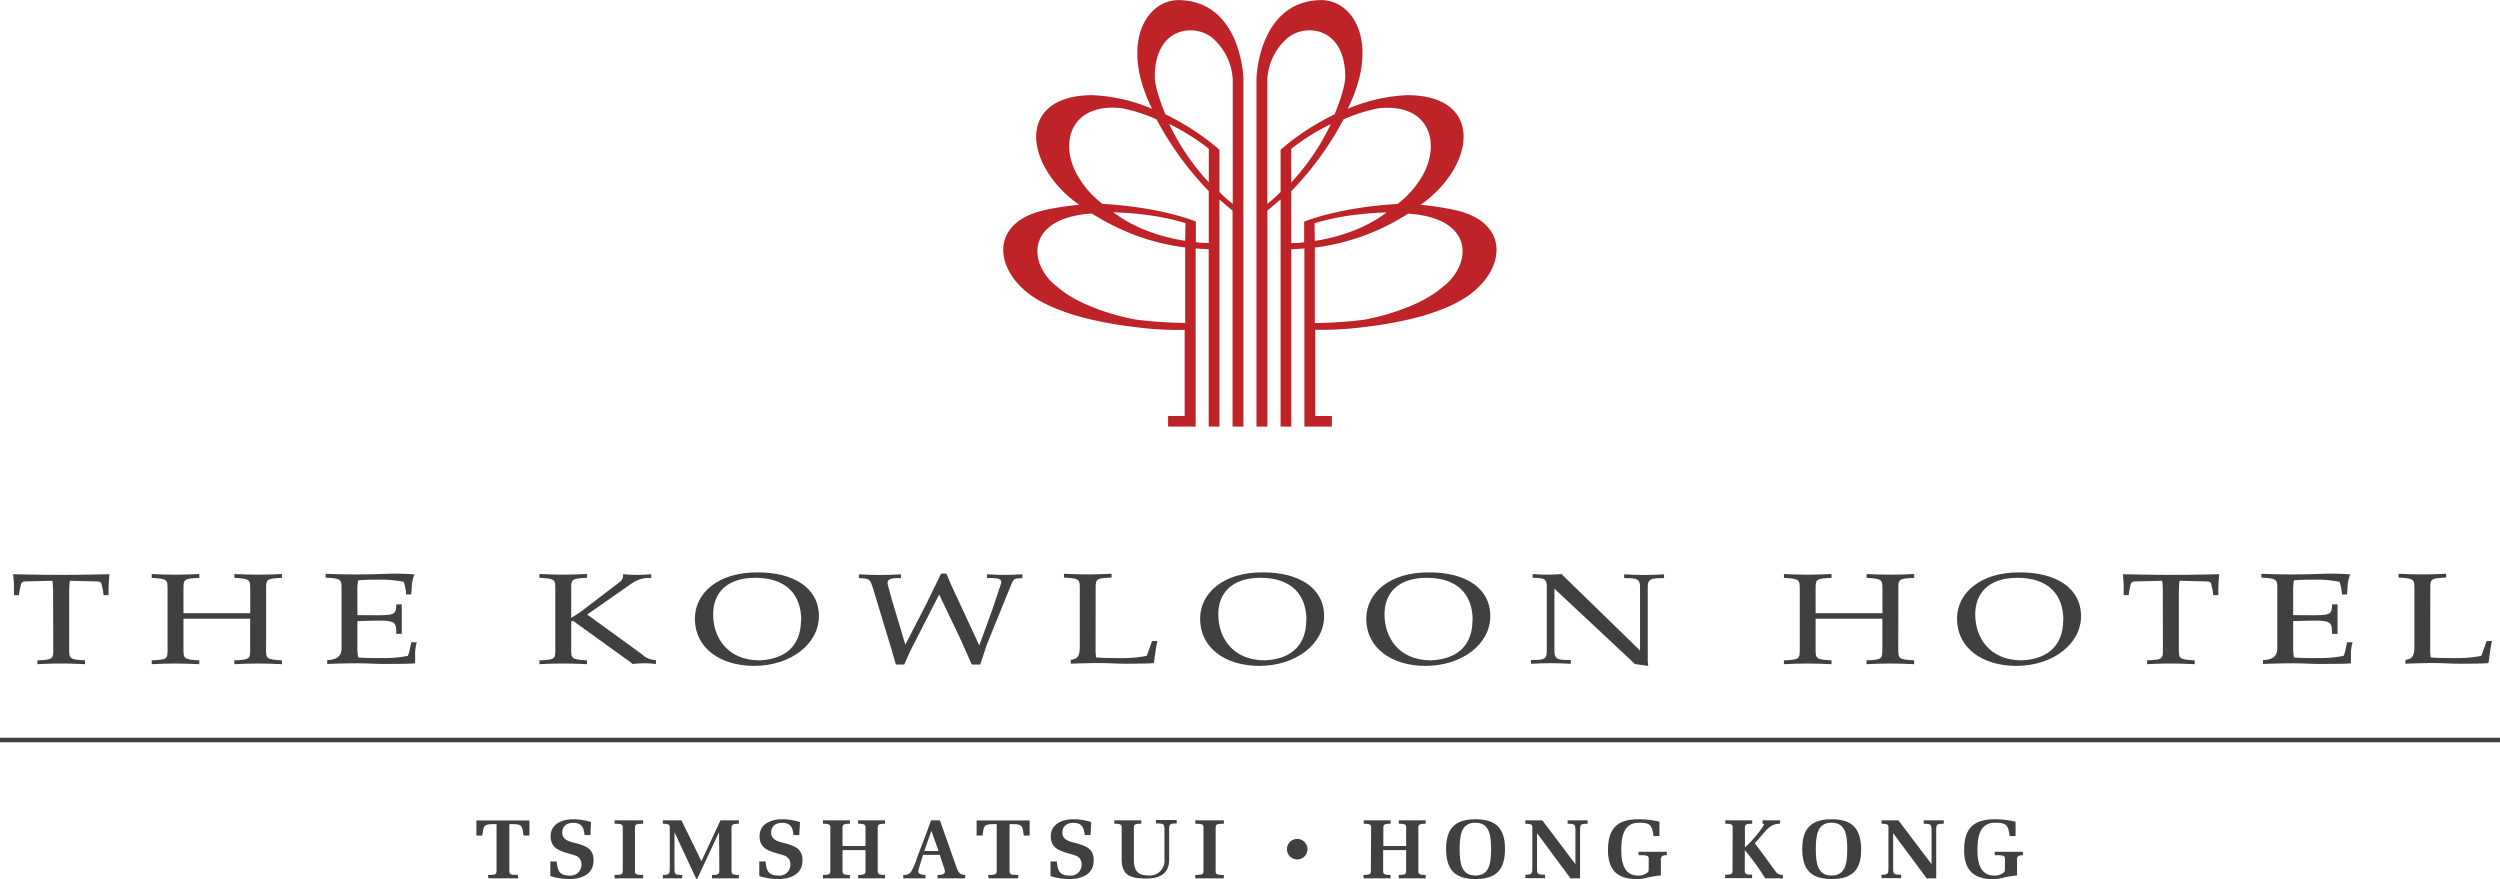 <svg id="Layer_1" data-name="Layer 1" xmlns="http://www.w3.org/2000/svg" viewBox="0 0 424.32 149.2"><defs><style>.cls-1{fill:#be2328;}.cls-2{fill:#404041;}</style></defs><path class="cls-1" d="M505.31,313.16V306a41.54,41.54,0,0,0-9.16-6c-.52-1.22-1.81-4.55-1.81-6.37,0-8.44,6.7-9.13,9.77-6.61a10.12,10.12,0,0,1,3.46,7V315.2A22.77,22.77,0,0,1,505.31,313.16Zm-1.81-1.62a39.81,39.81,0,0,1-6.72-9.9,36.33,36.33,0,0,1,6.73,4.2Zm-4,9.92a30.78,30.78,0,0,1-6-1.53,23.71,23.71,0,0,1-6.19-3.3,55.84,55.84,0,0,1,5.67.44,40.35,40.35,0,0,1,6.57,1.39Zm0,1.13,0,12.81a73.39,73.39,0,0,1-8.34-.56c-3.92-.69-10-2.61-13.28-5.5-5.07-3.76-5.68-11.76,5.78-12.51a39.61,39.61,0,0,0,9.17,4.31A40,40,0,0,0,499.47,322.59Zm4-.76c-.52,0-1.28,0-2.19-.15v-3.49s-5.78-2.43-15.84-3a15.91,15.91,0,0,1-4.11-4.59c-3.29-5.42-1.56-12.6,7.36-11.65a28.22,28.22,0,0,1,5.91,1.89,53.85,53.85,0,0,0,8.87,12.19ZM501.28,353V322.75c.55.07,1.73.11,2.21.15V353h1.82l0-38.55c.5.43,1.88,1.63,2.23,1.88V353h1.84l0-59.16s-.35-12.89-10.76-13.23c-4.64-.16-8.7,4.83-6.74,13.09a25.8,25.8,0,0,0,2,5.35,29.19,29.19,0,0,0-10.18-2.31c-13,.07-11.57,12-2.2,18.61a49.93,49.93,0,0,0-5.92.91c-10,2.29-8.27,11.19-.84,15.35,4.29,2.41,10.25,3.86,17.58,4.65a55.22,55.22,0,0,0,7.09.32V351.2H496.6V353Zm14.41-39.82V306a41.47,41.47,0,0,1,9.17-6c.5-1.22,1.79-4.55,1.8-6.37,0-8.44-6.7-9.13-9.77-6.61a10,10,0,0,0-3.45,7V315.2A22.77,22.77,0,0,0,515.69,313.16Zm1.81-1.62a39.54,39.54,0,0,0,6.71-9.9,36.56,36.56,0,0,0-6.72,4.2Zm4,9.92a30.71,30.71,0,0,0,6-1.53,23.71,23.71,0,0,0,6.19-3.3,55.63,55.63,0,0,0-5.67.44,39.71,39.71,0,0,0-6.56,1.39Zm0,1.13,0,12.81a73.39,73.39,0,0,0,8.34-.56c3.92-.69,10-2.61,13.28-5.5,5.06-3.76,5.68-11.76-5.78-12.51a37.78,37.78,0,0,1-15.86,5.76Zm-4-.76c.52,0,1.28,0,2.19-.15v-3.49s5.78-2.43,15.84-3a15.76,15.76,0,0,0,4.11-4.59c3.29-5.42,1.56-12.6-7.36-11.65a28.22,28.22,0,0,0-5.91,1.89,53.25,53.25,0,0,1-8.87,12.19ZM519.73,353V322.75c-.56.07-1.74.11-2.22.15V353h-1.82V314.44c-.52.43-1.89,1.63-2.24,1.88V353H511.6l0-59.16s.34-12.89,10.75-13.23c4.64-.16,8.7,4.83,6.74,13.09a27,27,0,0,1-2,5.35,29,29,0,0,1,10.17-2.31c13,.07,11.57,12,2.2,18.61a50.09,50.09,0,0,1,5.93.91c10,2.29,8.25,11.19.83,15.35C542,334,536,335.45,528.67,336.24a55.38,55.38,0,0,1-7.1.32V351.2h2.83V353Z" transform="translate(-298.34 -280.59)"/><rect class="cls-2" y="125.21" width="424.32" height="0.78"/><path class="cls-2" d="M307.35,381.34a20,20,0,0,0-.11-2.18l-4.36.11c-.6,0-.94.09-1,.65a9.8,9.8,0,0,0-.32,1.68h-.85c0-.41,0-.8,0-1.22,0-.76-.06-1.52-.15-2.33,2.7.06,5.39.11,8.16.11s5.44-.05,8.19-.11c-.08.81-.11,1.57-.14,2.33,0,.42,0,.81,0,1.22h-.85a10.88,10.88,0,0,0-.31-1.68c-.06-.56-.4-.63-1-.65l-4.42-.11a20,20,0,0,0-.11,2.18v9.33c0,1.7,0,1.85,2.69,2v.65c-1.36-.06-2.69-.11-4.08-.11s-2.72.05-4,.11v-.65c2.72-.11,2.69-.26,2.69-2Z" transform="translate(-298.34 -280.59)"/><path class="cls-2" d="M343.5,390.67c0,1.7,0,1.85,2.69,2v.65c-1.36-.06-2.69-.11-4.08-.11s-2.72.05-4,.11v-.65c2.72-.11,2.69-.26,2.69-2v-5.06H329.48v5.06c0,1.7,0,1.85,2.69,2v.65c-1.36-.06-2.69-.11-4.08-.11s-2.72.05-4,.11v-.65c2.72-.11,2.69-.26,2.69-2v-10c0-1.69,0-1.85-2.69-2v-.65c1.27.06,2.6.11,4,.11s2.72-.05,4.08-.11v.65c-2.72.11-2.69.27-2.69,2v4h11.33v-4c0-1.69,0-1.85-2.69-2v-.65c1.27.06,2.61.11,4,.11s2.72-.05,4.08-.11v.65c-2.72.11-2.69.27-2.69,2Z" transform="translate(-298.34 -280.59)"/><path class="cls-2" d="M359,390.3a8.63,8.63,0,0,0,.14,1.87c1.05.11,2.49.11,3.85.11a21,21,0,0,0,4.56-.37,4.35,4.35,0,0,0,.34-1.11l.26-1.2h.93a7.28,7.28,0,0,0-.28,1.76v1.81c-1.05.11-2.95.09-4.7.11s-3.38-.11-5.1-.11-3.4.05-5.13.11v-.65c1.42-.05,2.44-.5,2.44-2v-10c0-1.69,0-1.85-2.7-2v-.65c1.73.06,3.43.11,5.19.11s3.48-.05,5.18-.11,3.74,0,4.71.11a5.66,5.66,0,0,0-.46,2.11c0,.46-.08.83-.08,1.29h-.88a8,8,0,0,0-.4-2.14,18.52,18.52,0,0,0-4.22-.37,34.13,34.13,0,0,0-3.51.11A8,8,0,0,0,359,381V385c6.17,0,6.57.31,6.6-1.83h.93v5h-.93c0-2.46-.2-2.33-6.6-2.16Z" transform="translate(-298.34 -280.59)"/><path class="cls-2" d="M392.59,380.66c0-1.69,0-1.85-2.69-2v-.65c1.28.06,2.61.11,4,.11s2.72-.05,4.08-.11v.65c-2.72.11-2.69.27-2.69,2v4.78a15.8,15.8,0,0,0,2-1.31l6.32-4.82a1.42,1.42,0,0,0,.48-1.26c.79.06,1.58.11,2.4.11s1.59-.05,2.38-.11v.65a5.07,5.07,0,0,0-3.34.94L398,384.89l9.29,6.74a3.49,3.49,0,0,0,2.38,1v.65c-.65-.06-1.33-.11-2-.11s-1.36.05-2,.11a6.14,6.14,0,0,0-1.1-.85l-9-6.49-.28.15v4.58c0,1.7,0,1.85,2.69,2v.65c-1.36-.06-2.69-.11-4.08-.11s-2.72.05-4,.11v-.65c2.72-.11,2.69-.26,2.69-2Z" transform="translate(-298.34 -280.59)"/><path class="cls-2" d="M437.33,385.18c0,4.68-4.76,8.43-11,8.43-5.75,0-10.05-3.05-10.05-8,0-4.45,4.08-7.93,10.65-7.87C433,377.72,437.33,380.34,437.33,385.18Zm-3,.67c0-4.31-2.52-7.19-7.79-7.19-4.93,0-7.16,2.64-7.16,6.21,0,3.81,2.32,7.8,7.93,7.8C432,392.43,434.29,389.86,434.29,385.85Z" transform="translate(-298.34 -280.59)"/><path class="cls-2" d="M446.5,380.4l-.17-.5c-.34-1-.59-1.11-1.92-1.18l-.29,0v-.65c1.19.06,2.36.11,3.57.11s2.38-.05,3.57-.11v.65c-2.74-.13-2.35.72-2.12,1.55l.59,2.16L452,390l3.51-6.8,2.55-5.25h.91l.85,2,4.73,10.18,2.24-6.14,1.3-3.88c.29-.87.65-1.53-2.23-1.4v-.65c1,.06,1.95.11,3,.11s2-.05,3-.11v.65c-1.19.07-1.38,0-1.78.83L465.83,390l-1.11,3.38h-1.44l-2-4.49-3.54-7.39-4.93,9.64-1,2.24h-1.41c-.23-.74-.43-1.48-.65-2.24Z" transform="translate(-298.34 -280.59)"/><path class="cls-2" d="M484.29,391.36l.09.81c1.19.11,2.63.11,4,.11a21.11,21.11,0,0,0,4.57-.37,4.63,4.63,0,0,0,.28-.7l.65-1.83.91,0c-.09.31-.17.88-.29,1.47l-.31,2.28c-.91.11-2.72.09-4.39.11s-3.2-.11-4.84-.11-3.23.05-4.88.11v-.65c1.34-.18,1.53-.81,1.53-2.55v-9.42c0-1.69,0-1.85-2.69-2v-.65c1.28.06,2.61.11,4,.11s2.72-.05,4.08-.11v.65c-2.72.11-2.7.27-2.7,2Z" transform="translate(-298.34 -280.59)"/><path class="cls-2" d="M523.08,385.18c0,4.68-4.76,8.43-11,8.43-5.75,0-10.05-3.05-10.05-8,0-4.45,4.08-7.93,10.65-7.87C518.77,377.72,523.08,380.34,523.08,385.18Zm-3,.67c0-4.31-2.53-7.19-7.79-7.19-4.93,0-7.17,2.64-7.17,6.21,0,3.81,2.32,7.8,7.93,7.8C517.75,392.43,520.05,389.86,520.05,385.85Z" transform="translate(-298.34 -280.59)"/><path class="cls-2" d="M551.29,385.18c0,4.68-4.76,8.43-11,8.43-5.75,0-10.06-3.05-10.06-8,0-4.45,4.08-7.93,10.65-7.87C547,377.72,551.29,380.34,551.29,385.18Zm-3,.67c0-4.31-2.52-7.19-7.79-7.19-4.93,0-7.17,2.64-7.17,6.21,0,3.81,2.33,7.8,7.93,7.8C546,392.43,548.26,389.86,548.26,385.85Z" transform="translate(-298.34 -280.59)"/><path class="cls-2" d="M576.7,391V380.18c0-1.26-.51-1.46-2.23-1.46l-.46,0v-.65c1.14.06,2.27.11,3.4.11s2.27-.05,3.37-.11v.65l-.45,0c-1.79,0-2.32.2-2.32,1.46V392.8l.08.81-2.24-.31-13.68-12.79v10.64c0,1.26.54,1.46,2.32,1.46l.46,0v.65c-1.11-.06-2.24-.11-3.38-.11s-2.26.05-3.39.11v-.65l.45,0c1.73,0,2.24-.2,2.24-1.46v-11c0-1.26-.46-1.46-2-1.48h-.4v-.65c.82.06,1.61.11,2.46.11s1.62-.05,2.44-.11Z" transform="translate(-298.34 -280.59)"/><path class="cls-2" d="M620.53,390.67c0,1.7,0,1.85,2.69,2v.65c-1.36-.06-2.69-.11-4.08-.11s-2.72.05-4,.11v-.65c2.71-.11,2.69-.26,2.69-2v-5.06H606.5v5.06c0,1.7,0,1.85,2.7,2v.65c-1.36-.06-2.7-.11-4.08-.11s-2.72.05-4,.11v-.65c2.72-.11,2.69-.26,2.69-2v-10c0-1.69,0-1.85-2.69-2v-.65c1.28.06,2.61.11,4,.11s2.72-.05,4.08-.11v.65c-2.72.11-2.7.27-2.7,2v4h11.34v-4c0-1.69,0-1.85-2.69-2v-.65c1.27.06,2.6.11,4,.11s2.72-.05,4.08-.11v.65c-2.72.11-2.69.27-2.69,2Z" transform="translate(-298.34 -280.59)"/><path class="cls-2" d="M651.55,385.18c0,4.68-4.76,8.43-11,8.43-5.75,0-10.05-3.05-10.05-8,0-4.45,4.08-7.93,10.65-7.87C647.24,377.72,651.55,380.34,651.55,385.18Zm-3,.67c0-4.31-2.52-7.19-7.79-7.19-4.93,0-7.17,2.64-7.17,6.21,0,3.81,2.32,7.8,7.93,7.8C646.22,392.43,648.52,389.86,648.52,385.85Z" transform="translate(-298.34 -280.59)"/><path class="cls-2" d="M665.43,381.34c0-.83,0-1.53-.12-2.18l-4.36.11c-.59,0-.93.09-1,.65a10.88,10.88,0,0,0-.31,1.68h-.85c0-.41,0-.8,0-1.22,0-.76-.06-1.52-.14-2.33,2.69.06,5.38.11,8.16.11s5.44-.05,8.19-.11c-.09.81-.12,1.57-.15,2.33,0,.42,0,.81,0,1.22H674a9.8,9.8,0,0,0-.32-1.68c0-.56-.39-.63-1-.65l-4.42-.11c-.08.65-.08,1.35-.11,2.18v9.33c0,1.7,0,1.85,2.69,2v.65c-1.36-.06-2.69-.11-4.08-.11s-2.72.05-4,.11v-.65c2.72-.11,2.69-.26,2.69-2Z" transform="translate(-298.34 -280.59)"/><path class="cls-2" d="M687.55,390.3a9.31,9.31,0,0,0,.14,1.87c1,.11,2.5.11,3.86.11a21,21,0,0,0,4.56-.37,4.79,4.79,0,0,0,.34-1.11l.25-1.2h.94a7.28,7.28,0,0,0-.28,1.76v1.81c-1.05.11-3,.09-4.71.11s-3.37-.11-5.1-.11-3.4.05-5.12.11v-.65c1.41-.05,2.43-.5,2.43-2v-10c0-1.69,0-1.85-2.69-2v-.65c1.73.06,3.43.11,5.18.11s3.49-.05,5.19-.11,3.74,0,4.7.11a5.84,5.84,0,0,0-.45,2.11c0,.46-.09.83-.09,1.29h-.87a8,8,0,0,0-.4-2.14,18.57,18.57,0,0,0-4.22-.37,34.43,34.43,0,0,0-3.52.11,8.63,8.63,0,0,0-.14,1.81V385c6.18,0,6.58.31,6.6-1.83h.94v5h-.94c0-2.46-.19-2.33-6.6-2.16Z" transform="translate(-298.34 -280.59)"/><path class="cls-2" d="M710.81,391.36l.09.81c1.19.11,2.63.11,4,.11a21,21,0,0,0,4.56-.37,3.78,3.78,0,0,0,.28-.7l.66-1.83.9,0c-.08.31-.17.88-.28,1.47l-.31,2.28c-.91.11-2.72.09-4.39.11s-3.2-.11-4.85-.11-3.23.05-4.87.11v-.65c1.33-.18,1.53-.81,1.53-2.55v-9.42c0-1.69,0-1.85-2.69-2v-.65c1.27.06,2.61.11,4,.11s2.72-.05,4.08-.11v.65c-2.72.11-2.69.27-2.69,2Z" transform="translate(-298.34 -280.59)"/><path class="cls-2" d="M381.16,429.09c1.58,0,1.46-.14,1.46-1.15v-7.47H382c-1.57,0-1.59.33-1.8,1.93h-1v-2.55h9v2.55h-1c-.21-1.6-.23-1.93-1.8-1.93h-.61v7.47c0,1-.12,1.15,1.46,1.15v.58l-2.5,0-2.5,0Z" transform="translate(-298.34 -280.59)"/><path class="cls-2" d="M398.55,422.32h-1c-.08-1.23-.49-2.07-1.88-2.07-1.09,0-1.9.51-1.9,1.67,0,1.48,1.75,1.58,2.81,1.92,1.53.48,2.5,1,2.5,2.78,0,2.41-2.09,3.17-4.16,3.17a11.06,11.06,0,0,1-3.17-.5v-2.48h1.08c.13,1.57.47,2.39,2.2,2.39a1.83,1.83,0,0,0,2-1.84,1.52,1.52,0,0,0-1-1.55c-1.84-.65-4.23-.75-4.23-3.29,0-2.13,2-2.88,3.86-2.88a10.21,10.21,0,0,1,3,.47Z" transform="translate(-298.34 -280.59)"/><path class="cls-2" d="M406.11,427.94c0,.94-.2,1.15,1.39,1.15v.58h-4.85v-.58c1.59,0,1.36-.21,1.39-1.15v-6.39c0-.93.2-1.15-1.39-1.15v-.58l2.42,0,2.43,0v.58c-1.59,0-1.36.22-1.39,1.15Z" transform="translate(-298.34 -280.59)"/><path class="cls-2" d="M420.38,421.84h0l-3.65,7.79c0,.14-.26.14-.28,0l-3.63-7.79h0v6.1c0,1,0,1.15,1.3,1.15v.58l-1.76,0-1.52,0v-.58c1.14,0,1.18-.2,1.18-1.15v-6.39c0-.82.2-1.15-1.18-1.15v-.58l1.52,0c.54,0,1.1,0,1.64,0l3.39,6.93,3.24-6.93,1.47,0,1.65,0v.58c-1.45,0-1.22.29-1.25,1.15v6.39c0,.91-.13,1.15,1.25,1.15v.58l-2.29,0-2.28,0v-.58c1.45,0,1.22-.28,1.25-1.15Z" transform="translate(-298.34 -280.59)"/><path class="cls-2" d="M434,422.32h-1c-.07-1.23-.48-2.07-1.87-2.07-1.09,0-1.9.51-1.9,1.67,0,1.48,1.74,1.58,2.81,1.92,1.53.48,2.5,1,2.5,2.78,0,2.41-2.09,3.17-4.16,3.17a11.06,11.06,0,0,1-3.17-.5v-2.48h1.08c.13,1.57.47,2.39,2.2,2.39a1.83,1.83,0,0,0,2-1.84,1.52,1.52,0,0,0-1-1.55c-1.84-.65-4.23-.75-4.23-3.29,0-2.13,2-2.88,3.86-2.88a10.27,10.27,0,0,1,3,.47Z" transform="translate(-298.34 -280.59)"/><path class="cls-2" d="M439.27,421.55c0-.86.19-1.15-1.25-1.15v-.58c.66,0,1.47,0,2.28,0s1.62,0,2.29,0v.58c-1.38,0-1.25.24-1.25,1.15v2.63h3.9v-2.63c0-.86.2-1.15-1.25-1.15v-.58c.67,0,1.48,0,2.29,0s1.62,0,2.28,0v.58c-1.37,0-1.25.24-1.25,1.15v6.39c0,.91-.12,1.15,1.25,1.15v.58l-2.28,0-2.29,0v-.58c1.45,0,1.22-.28,1.25-1.15v-3.06h-3.9v3.06c0,.91-.13,1.15,1.25,1.15v.58l-2.29,0-2.28,0v-.58c1.44,0,1.22-.28,1.25-1.15Z" transform="translate(-298.34 -280.59)"/><path class="cls-2" d="M455,425.68l-.67,2.2a3,3,0,0,0-.14.62c0,.52.83.58,1.23.59v.58l-2,0-1.77,0v-.58a1.59,1.59,0,0,0,1.18-.35,8.23,8.23,0,0,0,1.06-2.29c.81-2.23,1.69-4.36,2.46-6.63.25,0,.51,0,.76,0s.5,0,.76,0l2.65,7.5c.37,1,.5,1.77,1.65,1.77v.58l-2.37,0-2.33,0v-.58c.33,0,1.19,0,1.25-.51a2.34,2.34,0,0,0-.17-.75l-.71-2.15Zm2.64-.65-1.22-3.43-1.2,3.43Z" transform="translate(-298.34 -280.59)"/><path class="cls-2" d="M466.05,429.09c1.58,0,1.46-.14,1.46-1.15v-7.47h-.61c-1.57,0-1.59.33-1.8,1.93h-1v-2.55h9v2.55h-1c-.21-1.6-.23-1.93-1.8-1.93h-.61v7.47c0,1-.12,1.15,1.46,1.15v.58l-2.5,0-2.5,0Z" transform="translate(-298.34 -280.59)"/><path class="cls-2" d="M483.44,422.32h-1c-.08-1.23-.49-2.07-1.88-2.07-1.09,0-1.9.51-1.9,1.67,0,1.48,1.75,1.58,2.81,1.92,1.53.48,2.5,1,2.5,2.78,0,2.41-2.09,3.17-4.16,3.17a11.06,11.06,0,0,1-3.17-.5v-2.48h1.08c.13,1.57.47,2.39,2.2,2.39a1.83,1.83,0,0,0,2-1.84,1.52,1.52,0,0,0-1-1.55c-1.84-.65-4.23-.75-4.23-3.29,0-2.13,2-2.88,3.86-2.88a10.21,10.21,0,0,1,3,.47Z" transform="translate(-298.34 -280.59)"/><path class="cls-2" d="M488.72,421.54c0-.85.2-1.14-1.25-1.14v-.58c.66,0,1.47,0,2.28,0s1.62,0,2.29,0v.58c-1.38,0-1.25.24-1.25,1.14v5c0,1.69.57,2.63,2.38,2.63a2.5,2.5,0,0,0,2.81-2.73v-4.95c0-1.05-.08-1.14-1.43-1.14v-.58l1.78,0,1.73,0v.58c-1.28,0-1.28.19-1.28,1.14v5c0,2.37-1.6,3.21-3.8,3.21-2.66,0-4.26-.43-4.26-3.31Z" transform="translate(-298.34 -280.59)"/><path class="cls-2" d="M504.67,427.94c0,.94-.2,1.15,1.39,1.15v.58h-4.85v-.58c1.59,0,1.36-.21,1.39-1.15v-6.39c0-.93.2-1.15-1.39-1.15v-.58l2.42,0,2.43,0v.58c-1.59,0-1.36.22-1.39,1.15Z" transform="translate(-298.34 -280.59)"/><path class="cls-2" d="M518.51,426.46a1.74,1.74,0,1,1,1.74-1.74A1.73,1.73,0,0,1,518.51,426.46Z" transform="translate(-298.34 -280.59)"/><path class="cls-2" d="M531.05,421.55c0-.86.2-1.15-1.25-1.15v-.58c.67,0,1.48,0,2.29,0s1.62,0,2.28,0v.58c-1.37,0-1.24.24-1.24,1.15v2.63H537v-2.63c0-.86.2-1.15-1.25-1.15v-.58c.67,0,1.48,0,2.29,0s1.61,0,2.28,0v.58c-1.38,0-1.25.24-1.25,1.15v6.39c0,.91-.13,1.15,1.25,1.15v.58l-2.28,0-2.29,0v-.58c1.45,0,1.22-.28,1.25-1.15v-3.06h-3.9v3.06c0,.91-.13,1.15,1.24,1.15v.58l-2.28,0-2.29,0v-.58c1.45,0,1.22-.28,1.25-1.15Z" transform="translate(-298.34 -280.59)"/><path class="cls-2" d="M543.78,424.7c0-3.43,1.45-5.06,5-5.06s5,1.63,5,5.06-1.43,5.09-5,5.09S543.8,428.15,543.78,424.7Zm7.64,0c0-2.61-.4-4.47-2.67-4.47s-2.67,1.86-2.67,4.47.4,4.48,2.67,4.49S551.42,427.32,551.42,424.7Z" transform="translate(-298.34 -280.59)"/><path class="cls-2" d="M558.42,421.55c0-.82.2-1.15-1.18-1.15v-.58l1.52,0,1.35,0,5.62,7.44v-5.71c0-1-.07-1.15-1.32-1.15v-.58c.48,0,1.06,0,1.66,0l1.73,0v.58c-1.28,0-1.28.17-1.28,1.15v8.12l-.83,0-.79,0L559.21,422v5.9c0,1,0,1.15,1.37,1.15v.58l-1.82,0-1.52,0v-.58c1.13,0,1.18-.2,1.18-1.15Z" transform="translate(-298.34 -280.59)"/><path class="cls-2" d="M576.43,425.17l2.74,0c.81,0,1.62,0,2.07,0v.58c-1.23-.05-1,.71-1,1.15v2.28a15.38,15.38,0,0,0-2.88.52,8.21,8.21,0,0,1-1.32.09c-3.25,0-4.78-1.65-4.78-4.87,0-3.69,1.52-5.28,5.25-5.28a15.69,15.69,0,0,1,3.48.41v2.44h-1c-.27-1.79-.45-2.26-2.47-2.26-2.68,0-3,2.5-3,4.72,0,1.93.42,4.25,2.84,4.25a2.35,2.35,0,0,0,1.71-.62c.1-.13.1-.28.1-1.68,0-.9.24-1.22-1.7-1.15Z" transform="translate(-298.34 -280.59)"/><path class="cls-2" d="M592.42,421.55c0-.86.2-1.15-1.25-1.15v-.58c.67,0,1.48,0,2.29,0s1.62,0,2.28,0v.58c-1.37,0-1.24.24-1.24,1.15v2.86a18.44,18.44,0,0,0,3-3.44c.22-.38.45-.55,0-.57v-.58l1.65,0,1.32,0v.58c-1.59,0-2.12.84-3.5,2.42l-.78.89,3.2,4.35c.64.89.52.86,1.56,1.06v.55l-1.69,0-1.32,0a37.2,37.2,0,0,0-3.46-4.78v3c0,.92-.13,1.16,1.24,1.16v.58l-2.28,0-2.29,0v-.58c1.45,0,1.23-.28,1.25-1.16Z" transform="translate(-298.34 -280.59)"/><path class="cls-2" d="M604.23,424.7c0-3.43,1.45-5.06,5-5.06s4.95,1.63,5,5.06-1.43,5.09-5,5.09S604.25,428.15,604.23,424.7Zm7.64,0c0-2.61-.4-4.47-2.67-4.47s-2.67,1.86-2.67,4.47.4,4.48,2.67,4.49S611.87,427.32,611.87,424.7Z" transform="translate(-298.34 -280.59)"/><path class="cls-2" d="M618.86,421.55c0-.82.2-1.15-1.17-1.15v-.58l1.52,0c.45,0,.89,0,1.34,0l5.63,7.44v-5.71c0-1-.08-1.15-1.33-1.15v-.58c.49,0,1.07,0,1.67,0l1.73,0v.58c-1.28,0-1.28.17-1.28,1.15v8.12l-.84,0-.78,0L619.66,422v5.9c0,1,0,1.15,1.36,1.15v.58l-1.81,0-1.52,0v-.58c1.13,0,1.17-.2,1.17-1.15Z" transform="translate(-298.34 -280.59)"/><path class="cls-2" d="M636.88,425.17l2.74,0c.81,0,1.61,0,2.07,0v.58c-1.24-.05-1,.71-1,1.15v2.28a15.38,15.38,0,0,0-2.88.52,8.21,8.21,0,0,1-1.32.09c-3.25,0-4.78-1.65-4.78-4.87,0-3.69,1.52-5.28,5.25-5.28a15.69,15.69,0,0,1,3.48.41v2.44h-1c-.27-1.79-.45-2.26-2.47-2.26-2.68,0-3,2.5-3,4.72,0,1.93.43,4.25,2.84,4.25a2.36,2.36,0,0,0,1.72-.62c.1-.13.1-.28.1-1.68,0-.9.24-1.22-1.7-1.15Z" transform="translate(-298.34 -280.59)"/></svg>
